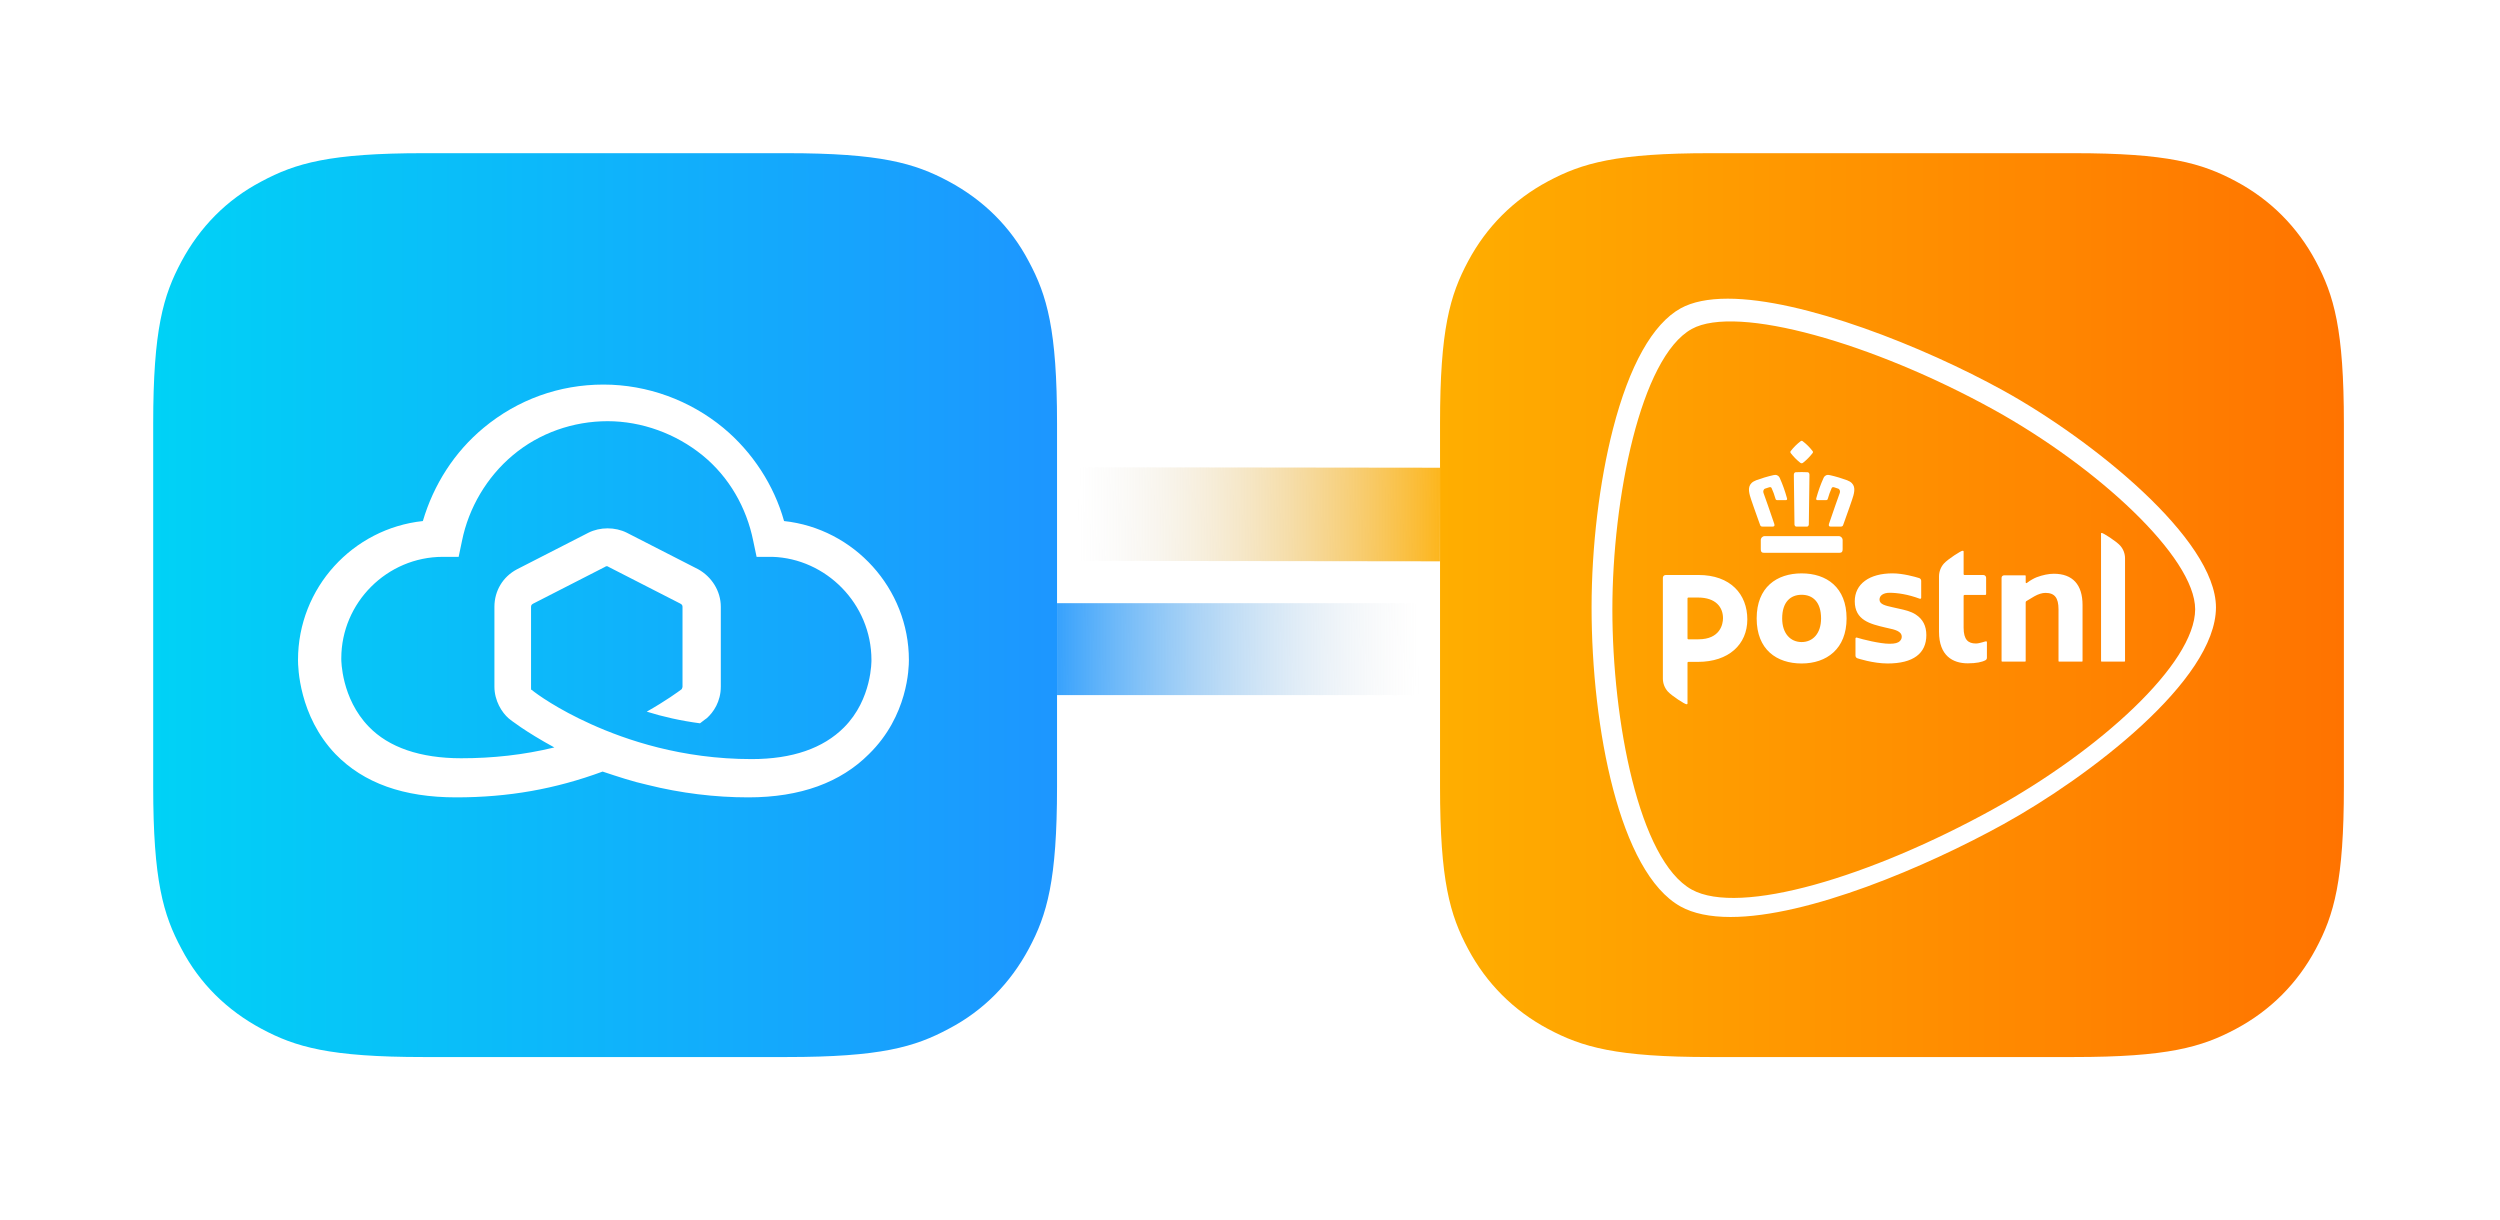 <?xml version="1.0" encoding="UTF-8"?> <svg xmlns="http://www.w3.org/2000/svg" width="168" height="82" viewBox="0 0 168 82" fill="none"><rect x="96.762" y="37.721" width="25.729" height="6.29" transform="rotate(-179.928 96.762 37.721)" fill="url(#paint0_linear_5282_11173)"></rect><rect x="71.033" y="40.534" width="25.737" height="6.177" fill="url(#paint1_linear_5282_11173)"></rect><g filter="url(#filter0_d_5282_11173)"><path fill-rule="evenodd" clip-rule="evenodd" d="M114.938 8.75H139.34C145.658 8.75 147.949 9.408 150.258 10.643C152.568 11.879 154.38 13.691 155.615 16.001C156.851 18.311 157.509 20.601 157.509 26.919V51.321C157.509 57.638 156.851 59.929 155.615 62.239C154.38 64.548 152.568 66.361 150.258 67.596C147.948 68.831 145.658 69.489 139.34 69.489H114.938C108.621 69.489 106.33 68.831 104.02 67.596C101.711 66.361 99.898 64.548 98.663 62.239C97.428 59.929 96.77 57.638 96.77 51.321V26.919C96.77 20.601 97.428 18.31 98.663 16.001C99.898 13.691 101.711 11.879 104.02 10.643C106.33 9.408 108.621 8.75 114.938 8.75Z" fill="url(#paint2_linear_5282_11173)"></path><path d="M134.634 24.709C129.244 21.732 121.148 18.527 116.108 18.527C114.786 18.527 113.721 18.745 112.943 19.174C111.061 20.215 109.487 23.02 108.389 27.292C107.478 30.842 106.954 35.21 106.954 39.274C106.954 47.363 108.829 57.102 112.943 59.377C113.785 59.842 114.911 60.078 116.292 60.078C121.498 60.078 129.426 56.718 134.634 53.84C140.37 50.672 148.904 44.179 148.913 39.274C148.905 34.666 140.559 27.983 134.634 24.709ZM133.957 52.824C125.69 57.391 116.91 60.016 113.686 58.237C110.132 56.272 108.351 46.881 108.351 39.4C108.352 31.976 110.242 22.468 113.686 20.563C116.711 18.891 125.89 21.519 133.957 25.975C140.947 29.838 147.51 35.898 147.515 39.399C147.509 43.069 141.058 48.9 133.957 52.823" fill="white"></path><path d="M138.014 37.012C137.673 37.012 137.256 37.098 136.866 37.246C136.687 37.314 136.423 37.464 136.249 37.598L136.202 37.635C136.199 37.636 136.186 37.642 136.176 37.642C136.149 37.642 136.127 37.621 136.127 37.594V37.155C136.127 37.135 136.11 37.119 136.09 37.119H134.673C134.581 37.118 134.506 37.191 134.505 37.283V42.88C134.505 42.898 134.522 42.915 134.541 42.915H136.089C136.109 42.915 136.126 42.898 136.126 42.88V38.928C136.126 38.9 136.149 38.864 136.168 38.852C136.24 38.808 136.447 38.681 136.708 38.529C136.971 38.379 137.237 38.298 137.455 38.298C138.07 38.298 138.332 38.627 138.332 39.401V42.88C138.332 42.898 138.347 42.915 138.367 42.915H139.912C139.933 42.915 139.947 42.901 139.947 42.88V39.117C139.947 37.739 139.279 37.012 138.015 37.012M142.476 35.121C142.197 34.813 141.336 34.27 141.238 34.27C141.197 34.27 141.189 34.28 141.189 34.31L141.191 42.88C141.191 42.898 141.206 42.915 141.225 42.915H142.767C142.786 42.915 142.802 42.899 142.802 42.88V35.974C142.802 35.659 142.686 35.355 142.476 35.121M121.07 36.987C119.396 36.987 118.048 37.918 118.048 40.014C118.048 42.111 119.395 43.042 121.07 43.042C122.745 43.042 124.09 42.063 124.09 40.014C124.09 37.919 122.739 36.987 121.07 36.987M121.07 41.602C120.323 41.602 119.762 41.032 119.762 40.015C119.762 38.909 120.323 38.425 121.07 38.425C121.818 38.425 122.376 38.909 122.376 40.015C122.376 41.032 121.816 41.602 121.07 41.602ZM133.464 41.55C133.407 41.55 133.026 41.699 132.783 41.699C132.265 41.699 131.955 41.455 131.955 40.633V38.494C131.955 38.463 131.979 38.437 132.012 38.437H133.41C133.441 38.438 133.466 38.414 133.467 38.383C133.467 38.383 133.467 38.382 133.467 38.381H133.468L133.467 37.28C133.467 37.179 133.384 37.097 133.284 37.097H132.012C131.981 37.097 131.956 37.073 131.955 37.043C131.955 37.042 131.955 37.041 131.955 37.041V35.526C131.955 35.48 131.935 35.466 131.886 35.466C131.774 35.466 130.903 36.027 130.632 36.324C130.42 36.562 130.302 36.871 130.301 37.19V40.912C130.301 42.526 131.231 43.032 132.233 43.032C132.806 43.032 133.195 42.947 133.425 42.822C133.485 42.79 133.521 42.728 133.521 42.66V41.606C133.521 41.574 133.495 41.549 133.464 41.549M114.135 37.096H111.933C111.83 37.095 111.746 37.178 111.745 37.281C111.745 37.281 111.745 37.282 111.745 37.282V44.057C111.746 44.377 111.863 44.685 112.076 44.924C112.348 45.223 113.219 45.782 113.332 45.782C113.38 45.782 113.4 45.769 113.4 45.721V42.992C113.4 42.959 113.424 42.934 113.457 42.934H114.101C116.165 42.934 117.42 41.766 117.42 40.081C117.42 38.397 116.299 37.095 114.136 37.095M114.136 41.417H113.456C113.425 41.417 113.4 41.392 113.4 41.361V38.666C113.4 38.636 113.425 38.61 113.456 38.61H114.102C115.323 38.61 115.786 39.281 115.786 39.998C115.786 40.404 115.591 41.417 114.136 41.417ZM128.748 39.758C128.406 39.533 127.988 39.442 127.585 39.354C127.513 39.337 127.245 39.278 127.185 39.264C126.692 39.154 126.303 39.068 126.303 38.747C126.303 38.471 126.569 38.291 126.979 38.291C127.499 38.291 128.22 38.395 129.008 38.691C129.047 38.706 129.101 38.683 129.104 38.63V37.486C129.103 37.402 129.048 37.328 128.968 37.303C128.693 37.216 127.874 36.986 127.18 36.986C126.41 36.986 125.768 37.159 125.325 37.487C124.877 37.815 124.64 38.289 124.64 38.859C124.64 40.145 125.692 40.388 126.686 40.624C126.839 40.66 126.815 40.654 126.873 40.667C127.327 40.766 127.797 40.871 127.797 41.245C127.797 41.358 127.756 41.449 127.671 41.535C127.544 41.661 127.348 41.717 126.974 41.717C126.34 41.717 125.15 41.42 124.782 41.303C124.775 41.3 124.767 41.299 124.758 41.299C124.721 41.297 124.689 41.327 124.688 41.365C124.688 41.365 124.688 41.366 124.688 41.367V42.513C124.688 42.594 124.739 42.665 124.815 42.692C124.823 42.696 125.865 43.042 126.848 43.042C128.569 43.042 129.45 42.367 129.45 41.137C129.45 40.519 129.22 40.07 128.748 39.759M120.974 29.551C121.009 29.576 121.039 29.589 121.07 29.589H121.072C121.108 29.587 121.141 29.574 121.168 29.551C121.403 29.364 121.615 29.15 121.8 28.912C121.83 28.872 121.856 28.822 121.801 28.762C121.609 28.512 121.384 28.288 121.132 28.098C121.104 28.081 121.088 28.077 121.07 28.077C121.055 28.077 121.04 28.081 121.011 28.098C120.759 28.289 120.534 28.512 120.34 28.762C120.28 28.831 120.325 28.885 120.343 28.912C120.527 29.15 120.739 29.364 120.975 29.551M118.325 34.744V35.372C118.325 35.535 118.384 35.603 118.521 35.603H123.627C123.766 35.603 123.825 35.535 123.825 35.372V34.744C123.822 34.6 123.706 34.484 123.563 34.483H118.586C118.442 34.485 118.327 34.601 118.325 34.744ZM120.721 33.844H121.422C121.545 33.844 121.553 33.704 121.553 33.703C121.553 33.675 121.59 30.756 121.596 30.36C121.596 30.33 121.587 30.264 121.547 30.223C121.523 30.201 121.492 30.189 121.46 30.189C121.33 30.182 121.2 30.179 121.07 30.179C120.891 30.179 120.739 30.185 120.683 30.189C120.651 30.188 120.619 30.201 120.596 30.223C120.555 30.264 120.546 30.33 120.546 30.36C120.552 30.756 120.588 33.675 120.589 33.703C120.589 33.708 120.598 33.844 120.721 33.844M124.121 30.728C123.935 30.66 123.753 30.598 123.579 30.546C123.358 30.477 123.146 30.428 122.961 30.384H122.956C122.921 30.375 122.884 30.37 122.848 30.369C122.662 30.369 122.575 30.5 122.541 30.579C122.339 31.027 122.194 31.434 122.052 31.942C122.041 31.984 122.043 32.015 122.061 32.035C122.076 32.056 122.104 32.067 122.145 32.067H122.693C122.766 32.067 122.808 32.041 122.823 31.989C122.913 31.683 122.977 31.504 123.093 31.245C123.107 31.22 123.138 31.192 123.192 31.192C123.209 31.192 123.227 31.194 123.248 31.2L123.528 31.293C123.633 31.332 123.672 31.473 123.636 31.573C123.63 31.589 123.072 33.152 122.906 33.666C122.888 33.728 122.89 33.775 122.911 33.803C122.93 33.829 122.966 33.843 123.019 33.843H123.696C123.782 33.843 123.832 33.813 123.856 33.748C123.88 33.681 123.915 33.583 123.957 33.468C124.154 32.919 124.482 32.002 124.549 31.753C124.658 31.342 124.681 30.937 124.121 30.727M118.284 33.748C118.308 33.812 118.359 33.843 118.446 33.843H119.123C119.174 33.843 119.211 33.829 119.23 33.803C119.251 33.774 119.252 33.727 119.233 33.666C119.068 33.151 118.511 31.588 118.504 31.572C118.469 31.472 118.507 31.332 118.612 31.292L118.893 31.2C118.911 31.195 118.929 31.192 118.948 31.192C119.003 31.192 119.035 31.219 119.047 31.245C119.162 31.503 119.23 31.683 119.318 31.989C119.334 32.041 119.375 32.067 119.447 32.067H119.996C120.037 32.067 120.066 32.056 120.081 32.035C120.098 32.015 120.099 31.984 120.087 31.941C119.946 31.434 119.801 31.026 119.601 30.578C119.566 30.499 119.48 30.369 119.293 30.369C119.259 30.369 119.223 30.374 119.186 30.383H119.182C118.993 30.428 118.782 30.477 118.562 30.546C118.389 30.597 118.206 30.659 118.021 30.727C117.46 30.937 117.482 31.343 117.592 31.753C117.658 32.003 117.987 32.919 118.183 33.468C118.226 33.583 118.26 33.681 118.285 33.748" fill="white"></path></g><g filter="url(#filter1_d_5282_11173)"><path fill-rule="evenodd" clip-rule="evenodd" d="M28.471 8.75H52.856C59.176 8.75 61.469 9.422 63.762 10.652C66.055 11.883 67.901 13.672 69.132 16.021C70.362 18.314 71.033 20.607 71.033 26.927V51.312C71.033 57.632 70.362 59.925 69.132 62.218C67.901 64.511 66.111 66.357 63.762 67.587C61.469 68.818 59.176 69.489 52.856 69.489H28.471C22.151 69.489 19.858 68.818 17.565 67.587C15.272 66.357 13.427 64.567 12.196 62.218C10.966 59.925 10.295 57.632 10.295 51.312V26.927C10.295 20.607 10.966 18.314 12.196 16.021C13.427 13.728 15.216 11.883 17.565 10.652C19.858 9.422 22.151 8.75 28.471 8.75Z" fill="url(#paint3_linear_5282_11173)"></path><path d="M61.078 42.811C61.078 38.001 57.387 33.974 52.689 33.471C52.017 31.066 50.563 28.829 48.606 27.207C46.369 25.361 43.516 24.299 40.552 24.299C37.588 24.299 34.791 25.305 32.498 27.207C30.541 28.829 29.143 31.01 28.416 33.471C23.718 33.974 20.026 37.945 20.026 42.811C20.026 43.259 20.082 46.558 22.543 49.131C24.445 51.089 27.129 52.039 30.653 52.039C34.176 52.039 37.308 51.48 40.496 50.306C41.503 50.641 42.51 50.977 43.516 51.2C45.754 51.76 48.047 52.039 50.284 52.039C53.807 52.039 56.492 51.033 58.393 49.131C61.022 46.558 61.078 43.315 61.078 42.811V42.811ZM58.561 42.811C58.561 42.811 58.617 45.44 56.715 47.341C55.317 48.74 53.248 49.467 50.508 49.467C45.809 49.467 42.062 48.18 39.713 47.118C37.476 46.111 36.078 45.104 35.742 44.825C35.686 44.825 35.686 44.769 35.686 44.713V39.232C35.686 39.12 35.742 39.064 35.854 39.008L40.664 36.547C40.72 36.491 40.832 36.491 40.888 36.547L45.698 39.008C45.809 39.064 45.865 39.12 45.865 39.232V44.601C45.865 44.657 45.809 44.769 45.809 44.769C45.586 44.937 44.747 45.552 43.461 46.279C44.523 46.614 45.754 46.894 47.04 47.062C47.319 46.838 47.487 46.726 47.487 46.726C47.935 46.335 48.438 45.608 48.438 44.601V39.232C48.438 38.169 47.823 37.218 46.928 36.715L42.118 34.254C41.335 33.863 40.328 33.863 39.545 34.254L34.736 36.715C33.785 37.218 33.225 38.169 33.225 39.232V44.601C33.225 45.552 33.729 46.335 34.176 46.726C34.232 46.782 35.295 47.621 37.252 48.684C35.183 49.187 33.114 49.411 30.988 49.411C28.248 49.411 26.123 48.684 24.78 47.285C22.935 45.384 22.935 42.811 22.935 42.755V42.699C22.935 38.952 26.011 35.876 29.758 35.876H30.821L31.044 34.813C31.492 32.576 32.722 30.507 34.456 29.053C36.246 27.543 38.539 26.76 40.832 26.76C43.125 26.76 45.418 27.599 47.208 29.053C48.997 30.507 50.172 32.576 50.619 34.813L50.843 35.876H51.906C55.485 35.988 58.561 39.008 58.561 42.811V42.811Z" fill="white"></path></g><defs><filter id="filter0_d_5282_11173" x="86.475" y="2.81334e-05" width="81.328" height="81.328" filterUnits="userSpaceOnUse" color-interpolation-filters="sRGB"><feFlood flood-opacity="0" result="BackgroundImageFix"></feFlood><feColorMatrix in="SourceAlpha" type="matrix" values="0 0 0 0 0 0 0 0 0 0 0 0 0 0 0 0 0 0 127 0" result="hardAlpha"></feColorMatrix><feOffset dy="1.544"></feOffset><feGaussianBlur stdDeviation="5.147"></feGaussianBlur><feComposite in2="hardAlpha" operator="out"></feComposite><feColorMatrix type="matrix" values="0 0 0 0 1 0 0 0 0 0.682 0 0 0 0 0 0 0 0 0.3 0"></feColorMatrix><feBlend mode="normal" in2="BackgroundImageFix" result="effect1_dropShadow_5282_11173"></feBlend><feBlend mode="normal" in="SourceGraphic" in2="effect1_dropShadow_5282_11173" result="shape"></feBlend></filter><filter id="filter1_d_5282_11173" x="1.90735e-05" y="2.82526e-05" width="81.328" height="81.328" filterUnits="userSpaceOnUse" color-interpolation-filters="sRGB"><feFlood flood-opacity="0" result="BackgroundImageFix"></feFlood><feColorMatrix in="SourceAlpha" type="matrix" values="0 0 0 0 0 0 0 0 0 0 0 0 0 0 0 0 0 0 127 0" result="hardAlpha"></feColorMatrix><feOffset dy="1.544"></feOffset><feGaussianBlur stdDeviation="5.147"></feGaussianBlur><feComposite in2="hardAlpha" operator="out"></feComposite><feColorMatrix type="matrix" values="0 0 0 0 0.114 0 0 0 0 0.588 0 0 0 0 1 0 0 0 0.3 0"></feColorMatrix><feBlend mode="normal" in2="BackgroundImageFix" result="effect1_dropShadow_5282_11173"></feBlend><feBlend mode="normal" in="SourceGraphic" in2="effect1_dropShadow_5282_11173" result="shape"></feBlend></filter><linearGradient id="paint0_linear_5282_11173" x1="95.08" y1="39.595" x2="121.116" y2="39.72" gradientUnits="userSpaceOnUse"><stop stop-color="#FFAE00"></stop><stop offset="1" stop-color="#D9D9D9" stop-opacity="0"></stop></linearGradient><linearGradient id="paint1_linear_5282_11173" x1="69.35" y1="42.373" x2="95.394" y2="42.501" gradientUnits="userSpaceOnUse"><stop stop-color="#1D97FF"></stop><stop offset="1" stop-color="#D9D9D9" stop-opacity="0"></stop></linearGradient><linearGradient id="paint2_linear_5282_11173" x1="96.77" y1="39.12" x2="157.509" y2="39.12" gradientUnits="userSpaceOnUse"><stop stop-color="#FFAE00"></stop><stop offset="1" stop-color="#FF7300"></stop></linearGradient><linearGradient id="paint3_linear_5282_11173" x1="10.295" y1="39.12" x2="71.033" y2="39.12" gradientUnits="userSpaceOnUse"><stop stop-color="#00D2F6"></stop><stop offset="1" stop-color="#1D96FF"></stop></linearGradient></defs></svg> 